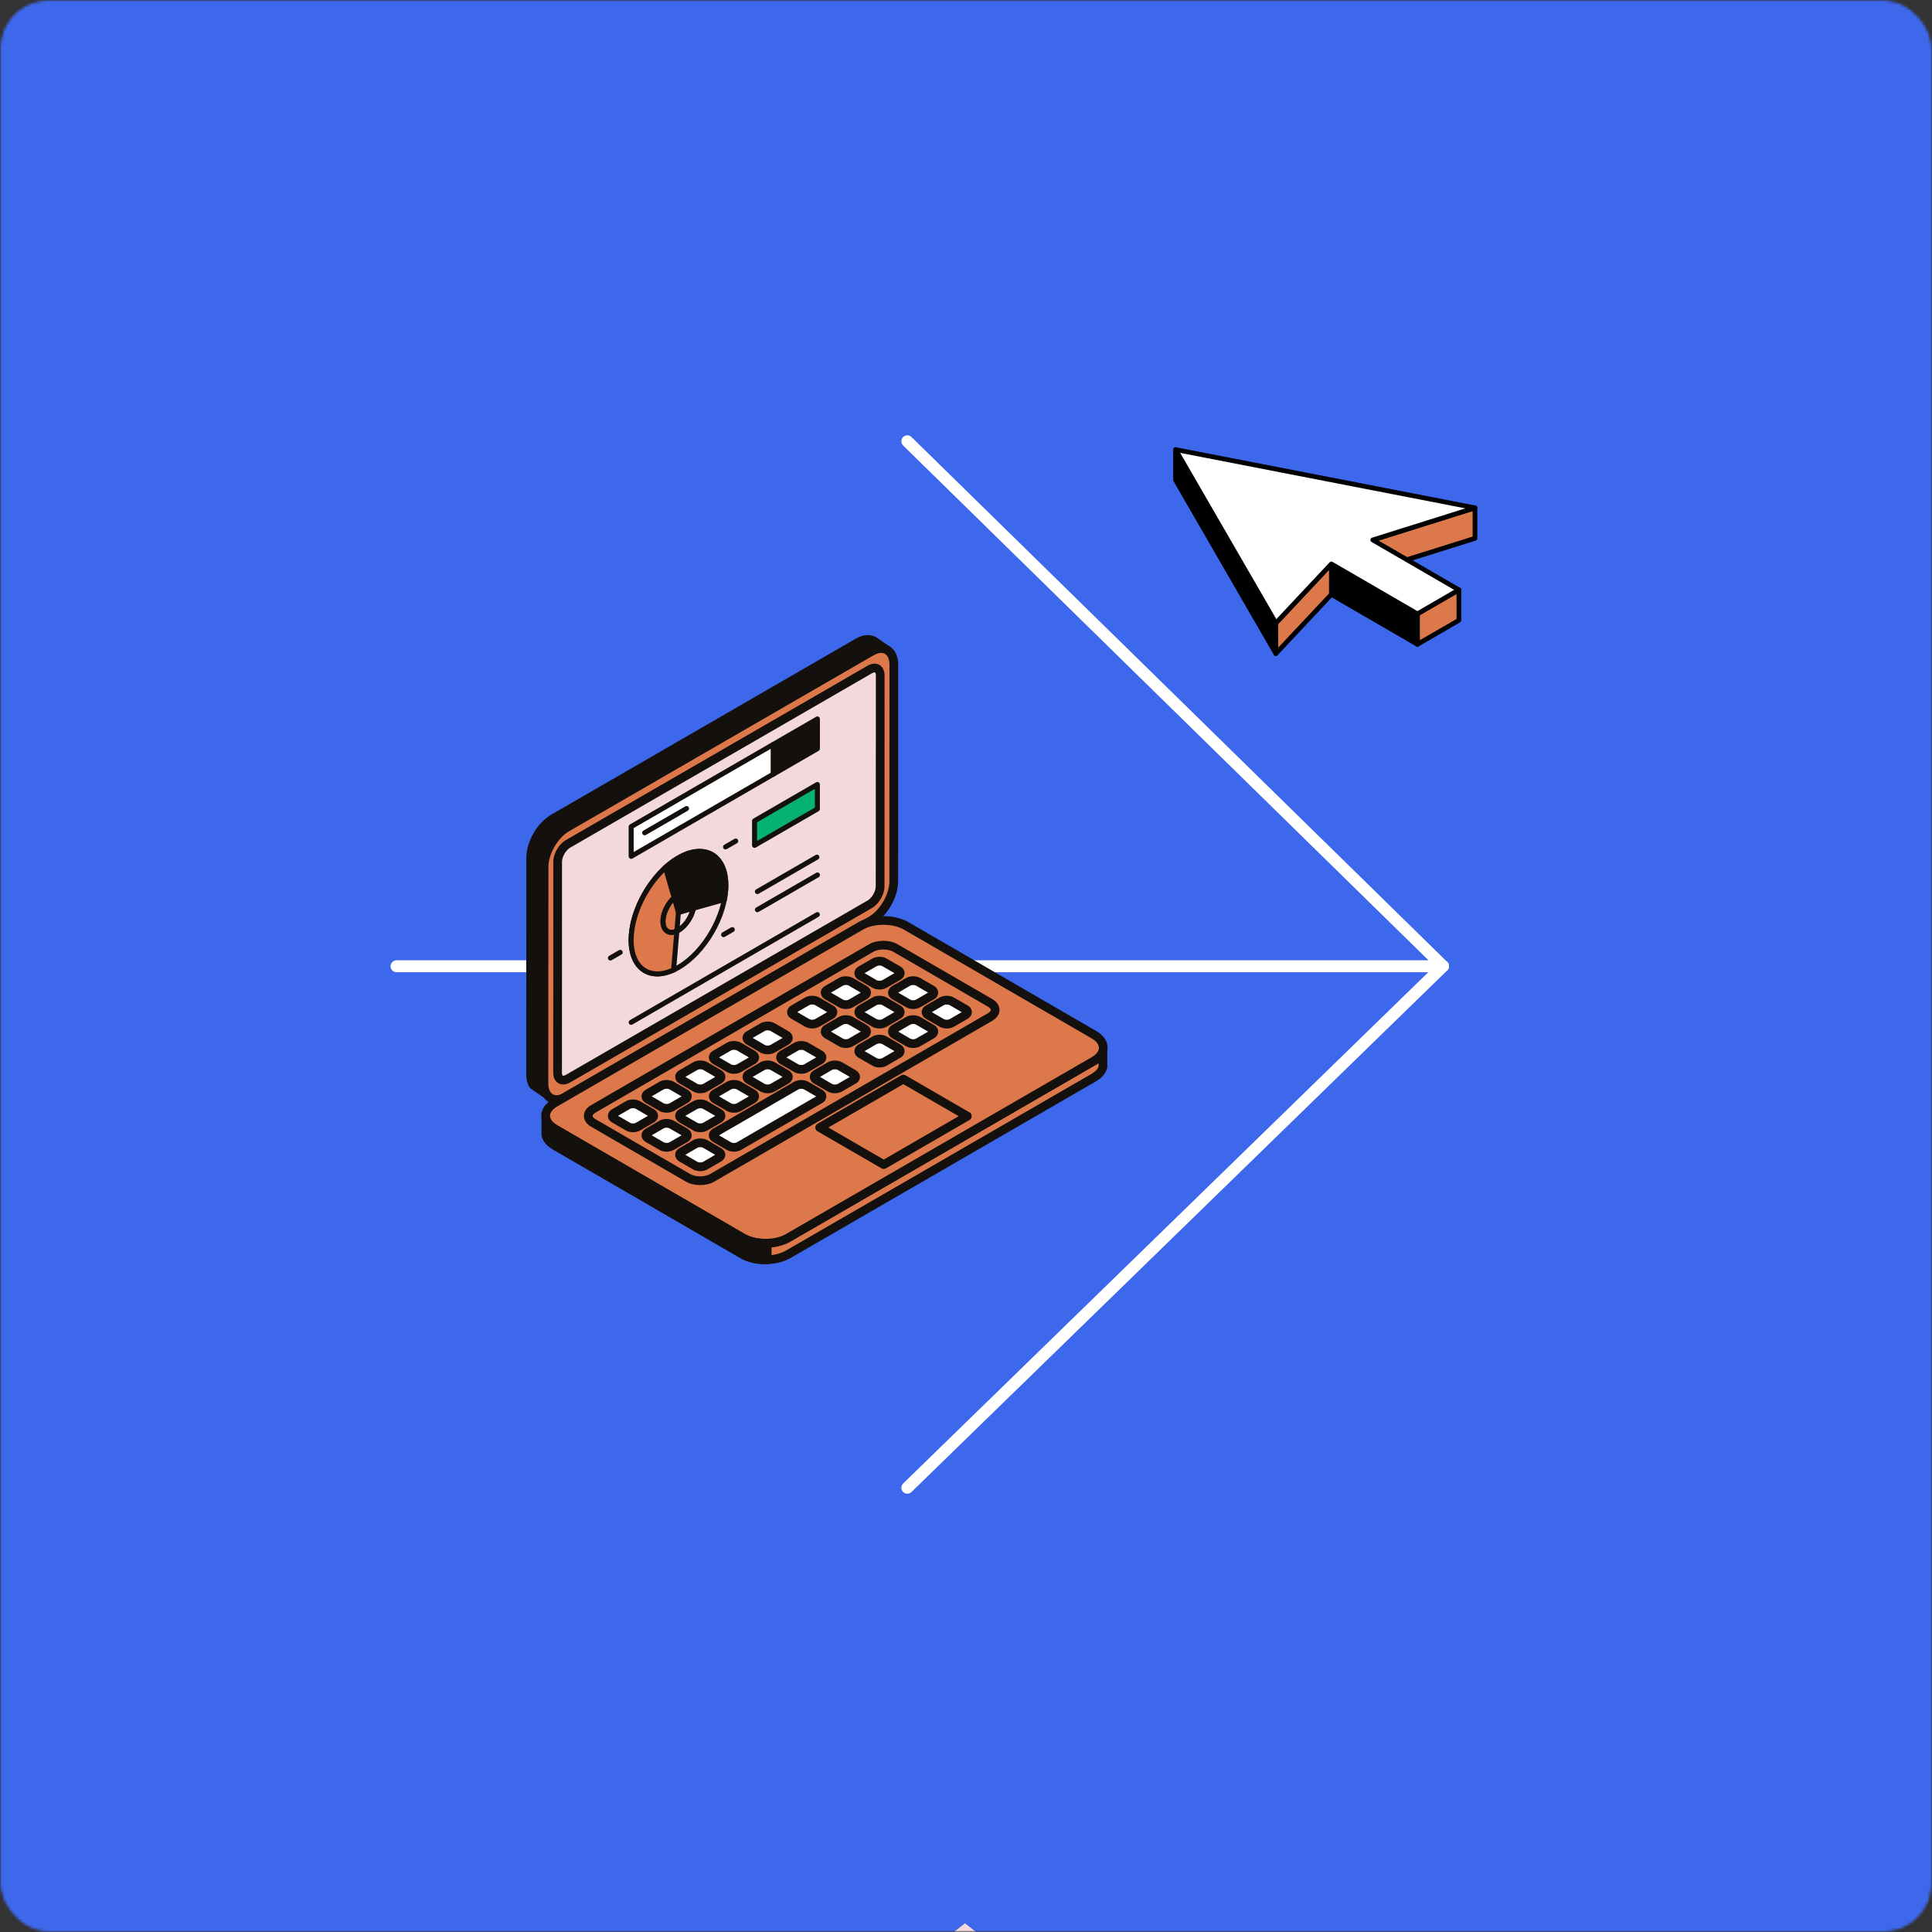 <svg width="648" height="648" viewBox="0 0 648 648" fill="none" xmlns="http://www.w3.org/2000/svg">
<rect x="0" y="0" width="648" height="648" fill="#333333" stroke="none"/>
<mask id="mask0_966_1822" style="mask-type:alpha" maskUnits="userSpaceOnUse" x="0" y="0" width="648" height="648">
<rect width="648" height="648" rx="16" fill="#DD784B"/>
</mask>
<g mask="url(#mask0_966_1822)">
<mask id="mask1_966_1822" style="mask-type:alpha" maskUnits="userSpaceOnUse" x="0" y="0" width="648" height="648">
<rect width="648" height="648" rx="16" fill="#3D68EC"/>
</mask>
<g mask="url(#mask1_966_1822)">
<rect width="648" height="648" fill="#3D68EC"/>
<path d="M482.809 324.085H133" stroke="white" stroke-width="4" stroke-miterlimit="10" stroke-linecap="round"/>
<path d="M483.999 324.063L304.314 148" stroke="white" stroke-width="4" stroke-miterlimit="10" stroke-linecap="round"/>
<path d="M483.999 324.064L304.314 499" stroke="white" stroke-width="4" stroke-miterlimit="10" stroke-linecap="round"/>
<g clip-path="url(#clip0_966_1822)">
<path fill-rule="evenodd" clip-rule="evenodd" d="M494.701 170.328V180.547L460.446 191.323V181.104L494.701 170.328Z" fill="#DD784B"/>
<path fill-rule="evenodd" clip-rule="evenodd" d="M461.223 181.681V190.241L493.923 179.97V171.405L461.223 181.685V181.681ZM460.446 192.112C460.27 192.112 460.12 192.056 459.986 191.957C459.759 191.81 459.651 191.573 459.651 191.327V181.108C459.651 180.759 459.875 180.457 460.21 180.349L494.482 169.577C494.722 169.504 494.971 169.552 495.165 169.69C495.367 169.845 495.5 170.082 495.5 170.327V180.547C495.5 180.896 495.281 181.198 494.941 181.306L460.669 192.077C460.601 192.103 460.515 192.112 460.45 192.112H460.446Z" fill="black"/>
<path fill-rule="evenodd" clip-rule="evenodd" d="M489.302 197.841V208.06L475.415 216.104V205.884L489.302 197.841Z" fill="#DD784B"/>
<path fill-rule="evenodd" clip-rule="evenodd" d="M476.193 206.34V214.737L488.524 207.608V199.211L476.193 206.34ZM475.415 216.897C475.282 216.897 475.149 216.853 475.011 216.789C474.771 216.647 474.616 216.384 474.616 216.103V205.884C474.616 205.599 474.771 205.34 475.011 205.207L488.919 197.155C489.169 197.022 489.456 197.022 489.697 197.155C489.946 197.297 490.101 197.56 490.101 197.84V208.06C490.101 208.349 489.946 208.603 489.697 208.746L475.819 216.789C475.686 216.858 475.553 216.897 475.415 216.897Z" fill="black"/>
<path fill-rule="evenodd" clip-rule="evenodd" d="M475.415 205.884V216.103L446.538 199.358V189.138L475.415 205.884Z" fill="black"/>
<path fill-rule="evenodd" clip-rule="evenodd" d="M447.324 198.909L474.621 214.737V206.34L447.324 190.513V198.909ZM475.415 216.896C475.282 216.896 475.149 216.853 475.012 216.789L446.143 200.047C445.894 199.905 445.761 199.642 445.761 199.362V189.142C445.761 188.862 445.894 188.599 446.143 188.457C446.384 188.315 446.701 188.315 446.942 188.457L475.819 205.207C476.06 205.34 476.193 205.603 476.193 205.883V216.103C476.193 216.384 476.06 216.646 475.819 216.789C475.686 216.858 475.553 216.896 475.415 216.896Z" fill="black"/>
<path fill-rule="evenodd" clip-rule="evenodd" d="M446.538 189.138V199.358L427.936 219.207V208.987L446.538 189.138Z" fill="#DD784B"/>
<path fill-rule="evenodd" clip-rule="evenodd" d="M428.712 209.297V217.22L445.765 199.052V191.134L428.712 209.302V209.297ZM427.935 220C427.819 220 427.733 219.974 427.639 219.94C427.329 219.819 427.132 219.53 427.132 219.207V208.987C427.132 208.784 427.218 208.59 427.351 208.444L445.962 188.603C446.19 188.362 446.516 188.289 446.83 188.409C447.139 188.53 447.32 188.819 447.32 189.142V199.362C447.32 199.573 447.251 199.759 447.118 199.905L428.506 219.746C428.347 219.914 428.124 220 427.931 220H427.935Z" fill="black"/>
<path fill-rule="evenodd" clip-rule="evenodd" d="M427.935 208.987V219.207L394.303 161.009V150.789L427.935 208.987Z" fill="black"/>
<path fill-rule="evenodd" clip-rule="evenodd" d="M395.081 160.802L427.132 216.272V209.198L395.081 153.724V160.797V160.802ZM427.935 220C427.639 220 427.398 219.854 427.239 219.604L393.616 161.405C393.552 161.285 393.5 161.151 393.5 161.009V150.789C393.5 150.435 393.749 150.125 394.084 150.03C394.432 149.931 394.793 150.082 394.969 150.392L428.597 208.591C428.683 208.707 428.713 208.845 428.713 208.987V219.207C428.713 219.565 428.464 219.879 428.129 219.974C428.068 219.987 427.995 220 427.935 220Z" fill="black"/>
<path fill-rule="evenodd" clip-rule="evenodd" d="M394.303 150.789L494.701 170.328L460.424 181.103L489.301 197.841L475.415 205.884L446.538 189.138L427.935 208.987L394.303 150.789Z" fill="white"/>
<path fill-rule="evenodd" clip-rule="evenodd" d="M395.837 151.897L428.086 207.668L445.963 188.599C446.212 188.332 446.607 188.272 446.938 188.453L475.411 204.974L487.717 197.836L460.039 181.78C459.776 181.625 459.622 181.323 459.643 181.013C459.682 180.698 459.884 180.435 460.202 180.34L491.493 170.504L395.837 151.897ZM427.936 209.776H427.863C427.601 209.741 427.373 209.599 427.24 209.388L393.616 151.185C393.462 150.918 393.479 150.586 393.655 150.332C393.835 150.082 394.123 149.957 394.432 150.017L494.856 169.556C495.213 169.625 495.479 169.927 495.5 170.289C495.526 170.642 495.281 170.974 494.942 171.082L462.384 181.319L489.702 197.155C489.951 197.297 490.105 197.56 490.105 197.84C490.105 198.121 489.951 198.384 489.702 198.526L475.824 206.569C475.583 206.711 475.265 206.711 475.02 206.569L446.706 190.134L428.515 209.526C428.357 209.69 428.133 209.776 427.94 209.776H427.936Z" fill="black"/>
</g>
<g clip-path="url(#clip1_966_1822)">
<path fill-rule="evenodd" clip-rule="evenodd" d="M183.371 367.03L178.876 363.971C178.171 362.774 177.996 361.703 177.969 360.322L177.996 287.678C178.108 282.634 181.274 277.137 185.585 274.523L287.735 215.492C289.464 214.543 291.251 213.999 293.088 214.971L297.574 218.03C295.733 217.072 293.932 217.607 292.221 218.556L190.062 277.587C185.751 280.201 182.585 285.748 182.473 290.737L182.45 363.386C182.473 364.767 182.648 365.824 183.371 367.03Z" fill="#14100D"/>
<path fill-rule="evenodd" clip-rule="evenodd" d="M179.994 362.959L181 363.647C181 363.57 181 363.498 180.987 363.422L181.023 290.737C181.13 285.226 184.624 279.179 189.308 276.327L291.485 217.283C291.907 217.045 292.383 216.811 292.9 216.613L292.266 216.19C291.31 215.69 290.156 215.83 288.445 216.775L186.299 275.796C182.437 278.136 179.554 283.161 179.455 287.714L179.419 360.318C179.442 361.339 179.541 362.108 179.99 362.954L179.994 362.959ZM183.371 368.497C183.084 368.497 182.787 368.411 182.54 368.236L178.068 365.177C177.884 365.064 177.731 364.898 177.623 364.713C176.738 363.22 176.541 361.888 176.505 360.358L176.527 287.678C176.653 282.077 180.066 276.17 184.813 273.281L287.003 214.224C288.669 213.315 291.139 212.294 293.775 213.675L298.392 216.824C299.038 217.261 299.222 218.115 298.827 218.79C298.428 219.452 297.588 219.686 296.887 219.321C295.796 218.754 294.615 218.885 292.913 219.834L190.794 278.855C186.937 281.195 184.027 286.207 183.941 290.773L183.901 363.386C183.941 364.529 184.049 365.325 184.624 366.283C184.974 366.868 184.858 367.628 184.364 368.087C184.076 368.362 183.721 368.497 183.371 368.497Z" fill="#14100D"/>
<path fill-rule="evenodd" clip-rule="evenodd" d="M190.062 277.587L292.221 218.556C296.393 216.145 299.797 218.12 299.797 222.934L299.774 295.587C299.774 300.401 296.362 306.326 292.19 308.742L190.026 367.777C185.854 370.188 182.437 368.213 182.45 363.386L182.473 290.737C182.473 285.923 185.89 279.989 190.062 277.587Z" fill="#DD784B"/>
<path fill-rule="evenodd" clip-rule="evenodd" d="M295.585 218.988C294.803 218.988 293.892 219.272 292.949 219.82L190.794 278.855C187.067 280.997 183.941 286.445 183.941 290.737L183.901 363.386C183.901 365.154 184.449 366.481 185.405 367.03C186.348 367.579 187.767 367.395 189.29 366.522L291.449 307.473C295.163 305.332 298.302 299.884 298.302 295.592L298.324 222.938C298.324 221.184 297.781 219.852 296.838 219.303C296.478 219.092 296.056 218.993 295.585 218.993V218.988ZM186.658 370.274C185.675 370.274 184.759 370.04 183.941 369.567C182.037 368.456 180.986 366.256 180.986 363.386L181.022 290.737C181.022 285.433 184.75 278.968 189.33 276.314L291.485 217.283C293.982 215.852 296.393 215.663 298.302 216.757C300.206 217.868 301.256 220.068 301.256 222.934L301.234 295.587C301.221 300.977 297.574 307.307 292.913 310.011L190.758 369.046C189.344 369.869 187.951 370.278 186.658 370.278V370.274Z" fill="#14100D"/>
<path fill-rule="evenodd" clip-rule="evenodd" d="M190.511 283.035L217.419 267.482L291.758 224.526C293.671 223.415 295.225 224.315 295.225 226.542L295.203 297.27C295.203 299.483 293.649 302.187 291.736 303.289L207.849 351.761L190.488 361.802C188.575 362.896 187.021 362.014 187.021 359.787L187.044 289.055C187.044 286.841 188.598 284.142 190.511 283.035Z" fill="#F4D9DC"/>
<path fill-rule="evenodd" clip-rule="evenodd" d="M293.299 225.521C293.124 225.521 292.841 225.593 292.491 225.795L191.239 284.304C189.788 285.154 188.5 287.367 188.5 289.055L188.477 359.787C188.477 360.354 188.621 360.691 188.76 360.772C188.899 360.844 189.268 360.822 189.753 360.534L291.013 302.02C292.455 301.175 293.73 298.957 293.73 297.27L293.771 226.542C293.771 225.979 293.623 225.633 293.483 225.557C293.447 225.534 293.385 225.521 293.295 225.521H293.299ZM188.931 363.737C188.333 363.737 187.786 363.597 187.287 363.309C186.182 362.662 185.554 361.397 185.554 359.791L185.576 289.059C185.576 286.337 187.426 283.138 189.784 281.771L291.04 223.253C292.41 222.466 293.834 222.385 294.938 223.015C296.057 223.663 296.69 224.931 296.69 226.537L296.667 297.265C296.667 299.991 294.817 303.19 292.46 304.553L191.203 363.071C190.444 363.507 189.663 363.732 188.931 363.732V363.737Z" fill="#14100D"/>
<path fill-rule="evenodd" clip-rule="evenodd" d="M369.919 352.336V357.888C369.434 359.553 368.329 360.524 366.888 361.397L264.324 420.738C262.052 421.984 259.802 422.434 257.234 422.529C254.328 422.583 251.67 422.128 249.11 420.725L186.137 384.238C184.695 383.352 183.59 382.38 183.105 380.716V375.169C183.59 376.833 184.695 377.791 186.137 378.678L249.11 415.164C251.67 416.581 254.328 417.022 257.234 416.982C259.802 416.883 262.057 416.424 264.324 415.178L366.888 355.846C368.325 354.959 369.434 354.001 369.919 352.336Z" fill="#DD784B"/>
<path fill-rule="evenodd" clip-rule="evenodd" d="M184.574 380.504C184.893 381.476 185.544 382.16 186.891 382.979L249.847 419.461C251.93 420.608 254.194 421.103 257.22 421.076C259.816 420.963 261.756 420.477 263.615 419.447L366.169 360.138C367.472 359.328 368.132 358.648 368.464 357.663V356.565C368.19 356.754 367.916 356.93 367.642 357.092L265.052 416.451C262.753 417.706 260.368 418.313 257.292 418.453C253.677 418.525 250.956 417.854 248.401 416.451L185.405 379.946C185.131 379.771 184.844 379.595 184.574 379.398V380.509V380.504ZM256.938 424C253.569 424 250.875 423.361 248.405 421.998L185.405 385.494C183.928 384.594 182.365 383.388 181.705 381.125C181.669 380.986 181.655 380.851 181.655 380.716V375.169C181.655 374.435 182.19 373.81 182.913 373.715C183.618 373.639 184.314 374.062 184.511 374.759C184.826 375.839 185.468 376.55 186.896 377.431L249.851 413.9C251.935 415.056 254.198 415.591 257.225 415.515C259.821 415.411 261.761 414.93 263.62 413.9L366.174 354.577C367.566 353.731 368.208 352.998 368.523 351.927C368.72 351.23 369.439 350.793 370.135 350.883C370.853 350.991 371.388 351.603 371.388 352.336V357.888C371.388 358.028 371.365 358.172 371.325 358.298C370.665 360.56 369.097 361.766 367.647 362.653L265.057 421.998C262.757 423.267 260.373 423.874 257.297 424H256.938Z" fill="#14100D"/>
<path fill-rule="evenodd" clip-rule="evenodd" d="M186.137 369.851L288.705 310.528C292.899 308.103 299.747 308.103 303.919 310.528L366.893 347.019C371.078 349.457 371.078 353.412 366.893 355.841L264.329 415.173C260.144 417.584 253.3 417.584 249.115 415.159L186.137 378.678C181.952 376.248 181.952 372.28 186.137 369.855V369.851Z" fill="#DD784B"/>
<path fill-rule="evenodd" clip-rule="evenodd" d="M186.869 371.124C185.342 372.015 184.462 373.162 184.462 374.269C184.462 375.376 185.333 376.523 186.869 377.405L249.847 413.895C253.574 416.059 259.865 416.059 263.606 413.909L366.174 354.573C367.701 353.691 368.581 352.548 368.581 351.437C368.581 350.326 367.696 349.187 366.16 348.292L303.183 311.801C299.469 309.637 293.164 309.637 289.437 311.801L186.869 371.124ZM256.726 418.439C253.704 418.439 250.677 417.765 248.383 416.437L185.405 379.947C182.913 378.493 181.543 376.487 181.543 374.273C181.543 372.06 182.917 370.044 185.405 368.605L287.968 309.268C292.58 306.605 300.053 306.605 304.647 309.268L367.624 345.773C370.121 347.212 371.5 349.228 371.5 351.441C371.5 353.655 370.117 355.661 367.624 357.105L265.061 416.455C262.762 417.769 259.744 418.444 256.726 418.444V418.439Z" fill="#14100D"/>
<path fill-rule="evenodd" clip-rule="evenodd" d="M296.406 390.609L324.455 374.372L302.976 361.928L274.923 378.165L296.406 390.609Z" fill="#DD784B"/>
<path fill-rule="evenodd" clip-rule="evenodd" d="M277.837 378.165L296.406 388.926L321.541 374.372L302.976 363.624L277.842 378.169L277.837 378.165ZM296.406 392.076C296.146 392.076 295.894 392.013 295.67 391.878L274.186 379.434C273.737 379.173 273.454 378.7 273.454 378.165C273.454 377.657 273.737 377.171 274.186 376.91L302.24 360.66C302.698 360.399 303.245 360.399 303.708 360.66L325.192 373.104C325.636 373.365 325.915 373.846 325.915 374.372C325.915 374.899 325.636 375.367 325.192 375.641L297.138 391.878C296.909 392.017 296.649 392.076 296.406 392.076Z" fill="#14100D"/>
<path fill-rule="evenodd" clip-rule="evenodd" d="M198.98 371.92C230.074 353.942 261.136 335.947 292.221 317.96C294.457 316.678 298.104 316.678 300.344 317.973L332.121 336.388C334.344 337.679 334.344 339.793 332.107 341.089C301.036 359.067 269.965 377.058 238.88 395.049C236.644 396.345 232.993 396.345 230.756 395.036L198.976 376.622C196.739 375.33 196.748 373.211 198.976 371.92H198.98Z" fill="#DD784B"/>
<path fill-rule="evenodd" clip-rule="evenodd" d="M199.712 373.189C199.128 373.526 198.765 373.949 198.765 374.269C198.765 374.588 199.124 375.016 199.712 375.367L231.488 393.781C233.253 394.802 236.37 394.802 238.148 393.781L331.389 339.82C331.973 339.483 332.332 339.06 332.332 338.741C332.332 338.421 331.973 337.994 331.389 337.656L299.608 319.229C297.843 318.212 294.727 318.212 292.948 319.229L199.712 373.189ZM234.816 397.474C233.092 397.474 231.367 397.087 230.024 396.305L198.244 377.895C196.717 377.009 195.846 375.695 195.846 374.273C195.846 372.852 196.726 371.551 198.253 370.665L291.48 316.709C294.165 315.153 298.387 315.153 301.054 316.709L332.848 335.119C334.362 336.005 335.246 337.324 335.246 338.745C335.246 340.167 334.362 341.467 332.839 342.367L239.594 396.309C238.269 397.092 236.54 397.479 234.812 397.479L234.816 397.474Z" fill="#14100D"/>
<path fill-rule="evenodd" clip-rule="evenodd" d="M239.909 366.756L244.49 364.101C245.41 363.566 246.924 363.566 247.844 364.101L252.425 366.756C253.345 367.291 253.345 368.159 252.425 368.695L247.831 371.349C246.91 371.88 245.41 371.88 244.49 371.349L239.909 368.695C238.989 368.159 238.989 367.291 239.909 366.756Z" fill="white"/>
<path fill-rule="evenodd" clip-rule="evenodd" d="M241.153 367.723L245.226 370.076C245.697 370.35 246.64 370.35 247.112 370.076L251.176 367.723L247.112 365.375C246.64 365.1 245.697 365.1 245.226 365.375L241.153 367.723ZM246.169 373.212C245.302 373.212 244.444 373.014 243.762 372.613L239.181 369.95C238.279 369.428 237.767 368.618 237.767 367.719C237.767 366.819 238.279 366.004 239.181 365.478L243.775 362.828C245.14 362.032 247.215 362.032 248.585 362.828L253.165 365.478C254.054 366.004 254.58 366.823 254.58 367.719C254.58 368.614 254.054 369.437 253.165 369.964L248.571 372.613C247.884 373.014 247.031 373.212 246.169 373.212Z" fill="#14100D"/>
<path fill-rule="evenodd" clip-rule="evenodd" d="M221.905 377.171L217.334 379.82C216.413 380.356 216.413 381.229 217.32 381.764L221.905 384.414C222.839 384.949 224.339 384.949 225.26 384.414L229.84 381.764C230.774 381.229 230.774 380.36 229.854 379.82L225.273 377.171C224.339 376.635 222.839 376.635 221.91 377.171H221.905Z" fill="white"/>
<path fill-rule="evenodd" clip-rule="evenodd" d="M218.574 380.788L222.638 383.141C223.105 383.411 224.066 383.411 224.524 383.141L228.602 380.788L224.524 378.435C224.066 378.165 223.109 378.165 222.638 378.435L218.574 380.788ZM223.577 386.277C222.723 386.277 221.866 386.079 221.178 385.678L216.584 383.028C215.695 382.493 215.17 381.683 215.17 380.783C215.17 379.884 215.695 379.069 216.598 378.543L221.178 375.893C222.544 375.097 224.623 375.097 225.997 375.893L230.582 378.543C231.471 379.069 231.997 379.888 231.997 380.783C231.997 381.679 231.471 382.502 230.569 383.028L225.988 385.678C225.301 386.079 224.448 386.277 223.577 386.277Z" fill="#14100D"/>
<path fill-rule="evenodd" clip-rule="evenodd" d="M233.191 383.703L228.61 386.353C227.69 386.902 227.69 387.757 228.61 388.297L233.191 390.946C234.111 391.482 235.611 391.482 236.532 390.946L241.113 388.31C242.047 387.775 242.047 386.906 241.126 386.367L236.541 383.708C235.62 383.172 234.12 383.172 233.186 383.708L233.191 383.703Z" fill="white"/>
<path fill-rule="evenodd" clip-rule="evenodd" d="M229.863 387.32L233.927 389.687C234.399 389.966 235.342 389.966 235.813 389.687L239.877 387.334L235.813 384.967C235.355 384.693 234.399 384.693 233.927 384.967L229.863 387.32ZM234.852 392.809C233.999 392.809 233.141 392.611 232.454 392.224L227.874 389.561C226.966 389.039 226.459 388.234 226.459 387.32C226.459 386.407 226.98 385.606 227.874 385.093L232.454 382.43C233.833 381.652 235.898 381.652 237.277 382.43L241.858 385.093C242.747 385.606 243.272 386.425 243.272 387.32C243.272 388.216 242.747 389.039 241.858 389.561L237.264 392.224C236.577 392.611 235.723 392.809 234.852 392.809Z" fill="#14100D"/>
<path fill-rule="evenodd" clip-rule="evenodd" d="M225.269 371.349L229.85 368.686C230.784 368.164 230.784 367.291 229.85 366.76L225.269 364.106C224.349 363.561 222.849 363.561 221.928 364.092L217.343 366.747C216.409 367.278 216.409 368.15 217.343 368.686L221.915 371.349C222.835 371.88 224.349 371.88 225.269 371.349Z" fill="white"/>
<path fill-rule="evenodd" clip-rule="evenodd" d="M218.587 367.714L222.651 370.076C223.122 370.35 224.065 370.35 224.537 370.076L228.601 367.723L224.537 365.361C224.079 365.095 223.122 365.095 222.651 365.361L218.587 367.709V367.714ZM223.594 373.202C222.736 373.202 221.878 373.018 221.196 372.618L216.597 369.954C215.704 369.432 215.183 368.622 215.183 367.723C215.183 366.823 215.704 366.009 216.597 365.482L221.196 362.819C222.561 362.036 224.636 362.036 226.001 362.832L230.586 365.482C231.488 366.009 232.014 366.814 232.014 367.723C232.014 368.631 231.493 369.428 230.586 369.954L226.001 372.618C225.314 373.018 224.46 373.202 223.594 373.202Z" fill="#14100D"/>
<path fill-rule="evenodd" clip-rule="evenodd" d="M236.558 364.816L241.139 362.166C242.073 361.631 242.073 360.758 241.152 360.223L236.567 357.56C235.638 357.038 234.133 357.024 233.213 357.56L228.632 360.223C227.698 360.745 227.698 361.618 228.632 362.148L233.213 364.812C234.12 365.347 235.633 365.347 236.554 364.812L236.558 364.816Z" fill="white"/>
<path fill-rule="evenodd" clip-rule="evenodd" d="M229.877 361.186L233.941 363.548C234.412 363.827 235.355 363.827 235.827 363.548L239.904 361.199L235.84 358.833C235.373 358.572 234.426 358.554 233.945 358.833L229.881 361.186H229.877ZM234.879 366.679C234.026 366.679 233.168 366.481 232.481 366.081L227.901 363.417C226.998 362.895 226.473 362.072 226.473 361.177C226.473 360.282 226.998 359.472 227.901 358.945L232.481 356.295C233.86 355.499 235.926 355.499 237.304 356.295L241.885 358.945C242.774 359.472 243.299 360.291 243.299 361.19C243.299 362.09 242.774 362.891 241.871 363.417L237.291 366.081C236.604 366.481 235.737 366.679 234.879 366.679Z" fill="#14100D"/>
<path fill-rule="evenodd" clip-rule="evenodd" d="M218.56 375.227L213.98 377.881C213.063 378.412 211.559 378.412 210.625 377.881L206.045 375.218C205.128 374.683 205.128 373.814 206.045 373.288L210.638 370.625C211.559 370.089 213.063 370.089 213.98 370.625L218.56 373.288C219.494 373.823 219.494 374.696 218.56 375.232V375.227Z" fill="white"/>
<path fill-rule="evenodd" clip-rule="evenodd" d="M207.297 374.246L211.361 376.608C211.833 376.883 212.776 376.883 213.247 376.608L217.311 374.255L213.247 371.889C212.789 371.619 211.833 371.619 211.374 371.889L207.297 374.242V374.246ZM212.304 379.744C211.446 379.744 210.589 379.532 209.897 379.145L205.312 376.482C204.423 375.96 203.897 375.137 203.897 374.242C203.897 373.346 204.423 372.541 205.33 372.015L209.911 369.365C211.271 368.569 213.346 368.569 214.716 369.365L219.296 372.015C220.199 372.541 220.711 373.36 220.711 374.255C220.711 375.15 220.19 375.96 219.296 376.487L214.716 379.15C214.02 379.537 213.162 379.748 212.309 379.748L212.304 379.744Z" fill="#14100D"/>
<path fill-rule="evenodd" clip-rule="evenodd" d="M228.624 373.288L233.205 370.638C234.125 370.103 235.625 370.103 236.559 370.638L241.14 373.288C242.06 373.824 242.06 374.696 241.14 375.232L236.546 377.886C235.625 378.417 234.125 378.417 233.205 377.886L228.624 375.232C227.703 374.696 227.703 373.828 228.624 373.288Z" fill="white"/>
<path fill-rule="evenodd" clip-rule="evenodd" d="M229.864 374.255L233.928 376.608C234.399 376.882 235.356 376.882 235.814 376.608L239.891 374.255L235.814 371.907C235.356 371.632 234.413 371.632 233.941 371.907L229.864 374.255ZM234.88 379.744C234.013 379.744 233.155 379.546 232.473 379.145L227.892 376.482C226.985 375.96 226.478 375.15 226.478 374.251C226.478 373.351 226.989 372.537 227.892 372.01L232.486 369.36C233.851 368.577 235.917 368.564 237.282 369.36L241.876 372.024C242.77 372.537 243.291 373.355 243.291 374.251C243.291 375.146 242.77 375.969 241.876 376.496L237.282 379.145C236.595 379.546 235.742 379.744 234.88 379.744Z" fill="#14100D"/>
<path fill-rule="evenodd" clip-rule="evenodd" d="M262.488 353.695L267.069 351.041C268.003 350.51 269.503 350.51 270.423 351.041L275.004 353.704C275.925 354.226 275.925 355.099 275.004 355.634L270.423 358.284C269.489 358.819 267.989 358.819 267.069 358.284L262.488 355.634C261.568 355.099 261.568 354.226 262.488 353.691V353.695Z" fill="white"/>
<path fill-rule="evenodd" clip-rule="evenodd" d="M263.741 354.663L267.8 357.011C268.263 357.29 269.22 357.29 269.691 357.011L273.755 354.663L269.691 352.31C269.233 352.04 268.263 352.04 267.8 352.31L263.741 354.663ZM268.744 360.147C267.877 360.147 267.019 359.949 266.336 359.548L261.751 356.885C260.862 356.359 260.337 355.553 260.337 354.658C260.337 353.763 260.862 352.94 261.751 352.413L266.345 349.763C267.711 348.967 269.79 348.967 271.164 349.763L275.731 352.427C276.638 352.948 277.164 353.754 277.15 354.654C277.15 355.558 276.638 356.368 275.722 356.894L271.137 359.544C270.454 359.944 269.601 360.142 268.739 360.142L268.744 360.147Z" fill="#14100D"/>
<path fill-rule="evenodd" clip-rule="evenodd" d="M273.777 360.236L278.358 357.569C279.274 357.038 280.778 357.038 281.713 357.569L286.28 360.236C287.209 360.772 287.209 361.64 286.28 362.175L281.699 364.83C280.778 365.365 279.274 365.365 278.344 364.83L273.764 362.166C272.843 361.645 272.843 360.758 273.777 360.236Z" fill="white"/>
<path fill-rule="evenodd" clip-rule="evenodd" d="M275.021 361.195L279.081 363.561C279.557 363.831 280.5 363.831 280.971 363.561L285.044 361.208L280.985 358.846C280.513 358.572 279.57 358.581 279.081 358.846L275.021 361.199V361.195ZM280.033 366.679C279.166 366.679 278.308 366.49 277.612 366.081L273.041 363.431C272.138 362.905 271.613 362.086 271.626 361.19C271.626 360.291 272.138 359.472 273.041 358.959L277.621 356.296C279 355.513 281.075 355.513 282.44 356.296L287.007 358.959C287.927 359.481 288.439 360.304 288.439 361.199C288.439 362.095 287.914 362.914 287.007 363.426L282.426 366.076C281.735 366.486 280.886 366.675 280.028 366.675L280.033 366.679Z" fill="#14100D"/>
<path fill-rule="evenodd" clip-rule="evenodd" d="M247.848 358.284L252.442 355.621C253.363 355.099 253.363 354.226 252.442 353.695L247.862 351.041C246.941 350.51 245.428 350.51 244.507 351.041L239.913 353.682C238.993 354.217 238.993 355.085 239.913 355.621L244.507 358.284C245.414 358.819 246.928 358.819 247.848 358.284Z" fill="white"/>
<path fill-rule="evenodd" clip-rule="evenodd" d="M241.167 354.653L245.244 357.015C245.702 357.294 246.645 357.294 247.117 357.015H247.13L251.194 354.667L247.13 352.3C246.659 352.039 245.716 352.039 245.244 352.3L241.167 354.653ZM246.169 360.147C245.316 360.147 244.458 359.949 243.771 359.548L239.191 356.885C238.288 356.358 237.763 355.54 237.763 354.644C237.763 353.749 238.288 352.926 239.191 352.413L243.771 349.749C245.15 348.967 247.211 348.967 248.59 349.763L253.17 352.413C254.064 352.939 254.585 353.758 254.585 354.658C254.585 355.558 254.059 356.358 253.157 356.885L248.576 359.548C247.889 359.949 247.036 360.147 246.165 360.147H246.169Z" fill="#14100D"/>
<path fill-rule="evenodd" clip-rule="evenodd" d="M259.147 351.752L263.727 349.102C264.648 348.566 264.648 347.698 263.727 347.158L259.147 344.508C258.226 343.973 256.726 343.973 255.792 344.508L251.207 347.158C250.286 347.685 250.286 348.553 251.207 349.088L255.792 351.747C256.708 352.283 258.213 352.283 259.147 351.747V351.752Z" fill="white"/>
<path fill-rule="evenodd" clip-rule="evenodd" d="M252.465 348.121L256.529 350.487C256.987 350.762 257.943 350.762 258.415 350.487L262.479 348.134L258.415 345.768C257.943 345.493 257 345.493 256.529 345.768L252.465 348.121ZM257.467 353.614C256.601 353.614 255.747 353.416 255.06 353.02L250.48 350.357C249.577 349.835 249.052 349.012 249.052 348.116C249.052 347.221 249.573 346.411 250.48 345.889L255.06 343.235C256.439 342.439 258.505 342.439 259.883 343.235L264.464 345.889C265.358 346.411 265.878 347.23 265.878 348.13C265.878 349.03 265.358 349.835 264.464 350.357L259.865 353.02C259.183 353.416 258.33 353.614 257.467 353.614Z" fill="#14100D"/>
<path fill-rule="evenodd" clip-rule="evenodd" d="M251.198 360.223L255.779 357.569C256.708 357.038 258.213 357.038 259.133 357.569L263.714 360.223C264.634 360.754 264.634 361.627 263.714 362.166L259.133 364.816C258.199 365.352 256.699 365.352 255.779 364.816L251.198 362.166C250.278 361.631 250.278 360.758 251.198 360.223Z" fill="white"/>
<path fill-rule="evenodd" clip-rule="evenodd" d="M252.443 361.195L256.52 363.561C256.978 363.822 257.935 363.822 258.406 363.543L262.484 361.195L258.406 358.842C257.948 358.567 256.992 358.567 256.52 358.842L252.443 361.195ZM257.459 366.679C256.592 366.679 255.734 366.481 255.052 366.081L250.471 363.417C249.564 362.895 249.057 362.086 249.057 361.19C249.057 360.295 249.564 359.472 250.471 358.945L255.052 356.295C256.43 355.499 258.496 355.499 259.87 356.295L264.455 358.959C265.344 359.472 265.87 360.291 265.87 361.19C265.87 362.09 265.344 362.891 264.442 363.431L259.861 366.081C259.174 366.481 258.321 366.679 257.459 366.679Z" fill="#14100D"/>
<path fill-rule="evenodd" clip-rule="evenodd" d="M239.9 379.834L267.06 364.106C267.994 363.57 269.494 363.57 270.414 364.106L274.999 366.769C275.915 367.3 275.915 368.173 274.999 368.708L247.839 384.423C246.905 384.945 245.405 384.945 244.485 384.423L239.904 381.759C238.984 381.224 238.984 380.356 239.904 379.834H239.9Z" fill="white"/>
<path fill-rule="evenodd" clip-rule="evenodd" d="M241.153 380.788L245.217 383.154C245.689 383.433 246.632 383.433 247.103 383.154L273.742 367.741L269.682 365.379C269.224 365.105 268.268 365.105 267.805 365.379L241.157 380.792L241.153 380.788ZM246.142 386.277C245.284 386.277 244.431 386.079 243.744 385.692L239.164 383.028C238.261 382.502 237.749 381.697 237.749 380.783C237.749 379.87 238.274 379.083 239.164 378.556H239.177L266.337 362.833C267.716 362.036 269.79 362.05 271.142 362.846L275.727 365.496C276.63 366.018 277.155 366.841 277.155 367.723C277.155 368.605 276.634 369.455 275.727 369.968L248.549 385.692C247.867 386.079 247.013 386.277 246.142 386.277Z" fill="#14100D"/>
<path fill-rule="evenodd" clip-rule="evenodd" d="M300.017 331.956L304.597 329.306C305.518 328.78 307.031 328.78 307.952 329.306L312.532 331.97C313.453 332.505 313.453 333.378 312.519 333.909L307.952 336.563C307.018 337.094 305.518 337.094 304.597 336.563L300.017 333.909C299.096 333.378 299.096 332.505 300.017 331.956Z" fill="white"/>
<path fill-rule="evenodd" clip-rule="evenodd" d="M301.261 332.937L305.334 335.29C305.805 335.564 306.748 335.564 307.22 335.29L311.284 332.937L307.22 330.571C306.748 330.31 305.805 330.31 305.334 330.571L301.261 332.937ZM306.263 338.426C305.406 338.426 304.552 338.228 303.865 337.814L299.285 335.16C298.382 334.642 297.87 333.832 297.87 332.933C297.87 332.033 298.391 331.218 299.285 330.692L303.883 328.042C305.244 327.232 307.31 327.246 308.688 328.042L313.269 330.692C314.158 331.218 314.683 332.037 314.683 332.933C314.683 333.828 314.158 334.638 313.255 335.178L308.688 337.814C307.992 338.223 307.134 338.426 306.263 338.426Z" fill="#14100D"/>
<path fill-rule="evenodd" clip-rule="evenodd" d="M311.307 338.502L315.887 335.852C316.808 335.317 318.308 335.317 319.228 335.852L323.809 338.516C324.743 339.051 324.743 339.915 323.809 340.446L319.215 343.109C318.308 343.631 316.808 343.631 315.874 343.091L311.293 340.441C310.373 339.906 310.373 339.037 311.307 338.498V338.502Z" fill="white"/>
<path fill-rule="evenodd" clip-rule="evenodd" d="M312.546 339.47L316.61 341.836C317.068 342.097 318.025 342.111 318.496 341.836L322.56 339.483L318.496 337.108C318.025 336.847 317.082 336.847 316.61 337.108L312.546 339.474V339.47ZM317.553 344.958C316.695 344.958 315.824 344.76 315.142 344.36L310.561 341.71C309.672 341.184 309.146 340.365 309.146 339.465C309.146 338.565 309.672 337.751 310.575 337.225L315.142 334.575C316.534 333.779 318.599 333.792 319.96 334.588L324.545 337.238C325.448 337.76 325.96 338.57 325.96 339.465C325.96 340.361 325.448 341.184 324.545 341.71L319.951 344.36C319.264 344.76 318.411 344.958 317.553 344.958Z" fill="#14100D"/>
<path fill-rule="evenodd" clip-rule="evenodd" d="M296.662 330.031L301.256 327.368C302.177 326.846 302.177 325.964 301.256 325.428L296.662 322.774C295.746 322.239 294.242 322.239 293.321 322.774L288.741 325.428C287.811 325.959 287.811 326.832 288.727 327.368L293.308 330.031C294.229 330.553 295.742 330.553 296.662 330.031Z" fill="white"/>
<path fill-rule="evenodd" clip-rule="evenodd" d="M289.98 326.4L294.044 328.762C294.516 329.041 295.472 329.027 295.93 328.762L299.994 326.409L295.93 324.047C295.472 323.768 294.516 323.768 294.058 324.047L289.98 326.4ZM294.987 331.884C294.13 331.884 293.272 331.686 292.589 331.286L287.991 328.636C287.102 328.11 286.576 327.291 286.576 326.405C286.576 325.518 287.102 324.69 287.991 324.155L292.589 321.505C293.968 320.709 296.038 320.709 297.394 321.519L301.988 324.169C302.877 324.695 303.403 325.5 303.403 326.409C303.403 327.318 302.877 328.114 301.988 328.641L297.394 331.29C296.707 331.691 295.841 331.889 294.987 331.889V331.884Z" fill="#14100D"/>
<path fill-rule="evenodd" clip-rule="evenodd" d="M288.727 338.502L293.308 335.852C294.242 335.317 295.742 335.317 296.662 335.852L301.243 338.502C302.163 339.037 302.163 339.91 301.243 340.446L296.662 343.095C295.728 343.631 294.228 343.631 293.308 343.095L288.727 340.446C287.811 339.91 287.811 339.028 288.727 338.502Z" fill="white"/>
<path fill-rule="evenodd" clip-rule="evenodd" d="M289.981 339.469L294.045 341.822C294.516 342.092 295.459 342.11 295.931 341.822L299.995 339.469L295.931 337.103C295.473 336.842 294.516 336.842 294.045 337.103L289.981 339.469ZM294.988 344.958C294.13 344.958 293.272 344.76 292.581 344.36L287.996 341.71C287.106 341.175 286.581 340.365 286.581 339.465C286.581 338.565 287.106 337.751 287.996 337.224L292.594 334.575C293.955 333.792 296.034 333.778 297.399 334.575L301.98 337.238C302.882 337.76 303.408 338.57 303.394 339.465C303.394 340.374 302.873 341.184 301.966 341.71L297.395 344.36C296.708 344.76 295.841 344.958 294.988 344.958Z" fill="#14100D"/>
<path fill-rule="evenodd" clip-rule="evenodd" d="M300.017 345.035L304.597 342.385C305.518 341.85 307.018 341.85 307.952 342.385L312.519 345.044C313.453 345.579 313.453 346.447 312.519 346.974L307.938 349.633C307.018 350.168 305.518 350.168 304.584 349.633L300.003 346.974C299.082 346.438 299.096 345.57 300.017 345.03V345.035Z" fill="white"/>
<path fill-rule="evenodd" clip-rule="evenodd" d="M301.261 346.002L305.325 348.368C305.783 348.629 306.753 348.643 307.224 348.368L311.288 346.015L307.224 343.649C306.753 343.375 305.796 343.375 305.338 343.649L301.265 346.002H301.261ZM306.263 351.491C305.406 351.491 304.552 351.293 303.865 350.906L299.285 348.242C298.382 347.721 297.87 346.915 297.87 346.002C297.87 345.089 298.382 344.288 299.285 343.761L303.865 341.107C305.244 340.315 307.31 340.324 308.688 341.107L313.255 343.775C314.158 344.301 314.683 345.107 314.67 346.015C314.67 346.911 314.158 347.734 313.255 348.242L308.675 350.897C307.988 351.297 307.134 351.495 306.263 351.495V351.491Z" fill="#14100D"/>
<path fill-rule="evenodd" clip-rule="evenodd" d="M274.087 343.091L278.686 340.442C279.602 339.906 279.602 339.024 278.686 338.498L274.087 335.835C273.185 335.299 271.68 335.299 270.746 335.835L266.166 338.485C265.25 339.02 265.236 339.888 266.166 340.428L270.746 343.091C271.667 343.627 273.171 343.627 274.087 343.091Z" fill="white"/>
<path fill-rule="evenodd" clip-rule="evenodd" d="M267.409 339.461L271.482 341.823C271.954 342.093 272.884 342.093 273.369 341.823L277.433 339.47L273.369 337.103C272.897 336.829 271.954 336.829 271.482 337.103L267.409 339.456V339.461ZM272.412 344.945C271.554 344.945 270.697 344.747 270.014 344.351L265.42 341.697C264.526 341.175 264.001 340.37 264.001 339.47C264.001 338.57 264.526 337.756 265.429 337.22L270.014 334.57C271.379 333.783 273.449 333.77 274.819 334.584L279.413 337.234C280.311 337.76 280.828 338.579 280.828 339.474C280.828 340.37 280.307 341.179 279.413 341.701L274.819 344.356C274.137 344.752 273.265 344.949 272.412 344.949V344.945Z" fill="#14100D"/>
<path fill-rule="evenodd" clip-rule="evenodd" d="M285.373 336.563L289.967 333.909C290.888 333.378 290.888 332.505 289.967 331.956L285.386 329.306C284.47 328.78 282.966 328.771 282.032 329.306L277.447 331.956C276.531 332.492 276.531 333.36 277.447 333.9L282.032 336.563C282.952 337.081 284.452 337.081 285.373 336.563Z" fill="white"/>
<path fill-rule="evenodd" clip-rule="evenodd" d="M278.708 332.928L282.768 335.29C283.226 335.565 284.183 335.565 284.645 335.29H284.659L288.718 332.937L284.659 330.571C284.183 330.296 283.24 330.296 282.768 330.571L278.708 332.924V332.928ZM283.711 338.426C282.84 338.426 281.982 338.228 281.304 337.814L276.724 335.16C275.816 334.642 275.291 333.819 275.291 332.924C275.291 332.028 275.812 331.223 276.724 330.697L281.304 328.047C282.669 327.251 284.744 327.251 286.109 328.047L290.703 330.697C291.597 331.223 292.118 332.042 292.118 332.937C292.118 333.833 291.597 334.642 290.703 335.164L286.109 337.819C285.422 338.228 284.569 338.43 283.711 338.43V338.426Z" fill="#14100D"/>
<path fill-rule="evenodd" clip-rule="evenodd" d="M277.451 345.035L282.036 342.385C282.956 341.85 284.456 341.85 285.377 342.385L289.971 345.035C290.891 345.57 290.891 346.438 289.957 346.978L285.377 349.628C284.447 350.164 282.943 350.164 282.022 349.628L277.442 346.978C276.521 346.443 276.521 345.575 277.455 345.035H277.451Z" fill="white"/>
<path fill-rule="evenodd" clip-rule="evenodd" d="M278.695 346.002L282.759 348.368C283.231 348.643 284.188 348.643 284.65 348.368L288.71 346.002L284.65 343.649C284.188 343.375 283.231 343.375 282.773 343.636L278.695 346.002ZM283.703 351.491C282.831 351.491 281.974 351.293 281.295 350.892L276.71 348.238C275.817 347.707 275.296 346.897 275.296 345.997C275.296 345.098 275.817 344.283 276.71 343.757H276.724L281.304 341.103C282.67 340.311 284.731 340.311 286.11 341.103L290.704 343.771C291.597 344.297 292.118 345.102 292.105 345.997C292.105 346.906 291.579 347.716 290.69 348.238L286.105 350.892C285.418 351.293 284.551 351.491 283.698 351.491H283.703Z" fill="#14100D"/>
<path fill-rule="evenodd" clip-rule="evenodd" d="M288.728 351.563L293.308 348.913C294.229 348.377 295.729 348.377 296.663 348.913L301.243 351.572C302.164 352.107 302.164 352.975 301.23 353.502L296.658 356.165C295.724 356.7 294.224 356.7 293.29 356.165L288.723 353.502C287.807 352.966 287.807 352.107 288.723 351.558L288.728 351.563Z" fill="white"/>
<path fill-rule="evenodd" clip-rule="evenodd" d="M289.972 352.535L294.049 354.901C294.507 355.175 295.464 355.175 295.935 354.901L299.999 352.548L295.935 350.182C295.464 349.907 294.521 349.907 294.049 350.182L289.972 352.535ZM294.979 358.037C294.121 358.037 293.263 357.839 292.581 357.429L287.996 354.775C287.093 354.253 286.581 353.443 286.581 352.548C286.581 351.653 287.106 350.829 287.996 350.308L292.594 347.658C293.955 346.857 296.021 346.857 297.399 347.658L301.98 350.308C302.873 350.829 303.394 351.653 303.394 352.548C303.394 353.443 302.873 354.267 301.966 354.775L297.395 357.429C296.699 357.839 295.841 358.037 294.974 358.037H294.979Z" fill="#14100D"/>
<path fill-rule="evenodd" clip-rule="evenodd" d="M257.323 422.529V416.982H257.234C254.355 417.022 251.656 416.581 249.11 415.164L186.137 378.678C184.682 377.791 183.604 376.833 183.105 375.168V380.716C183.604 382.394 184.682 383.339 186.137 384.238L249.11 420.725C251.656 422.128 254.351 422.583 257.234 422.529H257.323Z" fill="#14100D"/>
<path fill-rule="evenodd" clip-rule="evenodd" d="M184.574 380.491C184.911 381.476 185.558 382.169 186.891 382.979L249.847 419.46C251.576 420.419 253.507 420.941 255.855 421.053V418.417C252.95 418.291 250.579 417.643 248.405 416.451L185.405 379.946C185.131 379.771 184.844 379.595 184.574 379.397V380.495V380.491ZM256.937 424C253.56 424 250.853 423.361 248.405 421.998L185.405 385.493C183.941 384.594 182.374 383.388 181.714 381.125C181.664 380.986 181.655 380.851 181.655 380.716V375.168C181.655 374.435 182.19 373.823 182.913 373.729C183.631 373.616 184.314 374.062 184.511 374.759C184.826 375.839 185.481 376.563 186.896 377.422L249.851 413.904C251.899 415.051 254.212 415.582 257.225 415.519C257.575 415.542 258.02 415.668 258.307 415.942C258.59 416.217 258.779 416.586 258.779 416.986V422.533C258.779 423.316 258.172 423.968 257.4 424.004H256.942L256.937 424Z" fill="#14100D"/>
<path fill-rule="evenodd" clip-rule="evenodd" d="M211.698 287.228L259.394 259.636V249.666L211.698 277.258V287.228Z" fill="white"/>
<path fill-rule="evenodd" clip-rule="evenodd" d="M212.538 285.766L258.549 259.155V251.133L212.538 277.744V285.766ZM259.811 260.369L212.187 287.916C212.048 288.015 211.877 288.074 211.698 288.074C211.231 288.074 210.854 287.696 210.854 287.228V277.254C210.854 276.961 211.002 276.682 211.276 276.52L258.927 248.96C259.061 248.866 259.223 248.812 259.398 248.812C259.865 248.812 260.242 249.194 260.242 249.662V259.631C260.242 259.924 260.09 260.207 259.816 260.36L259.811 260.369Z" fill="#14100D"/>
<path fill-rule="evenodd" clip-rule="evenodd" d="M259.394 259.636L274.155 251.102V241.127L259.394 249.666V259.636Z" fill="#14100D"/>
<path fill-rule="evenodd" clip-rule="evenodd" d="M260.239 258.174L273.311 250.616V242.59L260.239 250.152V258.174ZM274.578 251.83L259.87 260.342C259.731 260.432 259.57 260.486 259.399 260.486C258.932 260.486 258.555 260.104 258.555 259.636V249.666C258.555 249.374 258.703 249.091 258.977 248.938L273.666 240.444C273.805 240.34 273.971 240.286 274.151 240.286C274.618 240.286 275 240.664 275 241.132V251.106C275 251.394 274.851 251.677 274.578 251.83Z" fill="#14100D"/>
<path fill-rule="evenodd" clip-rule="evenodd" d="M216.629 280.048C216.225 280.282 215.709 280.147 215.48 279.737C215.242 279.337 215.381 278.819 215.785 278.585L229.859 270.451C230.259 270.213 230.775 270.352 231.009 270.757C231.242 271.162 231.103 271.68 230.699 271.909L216.629 280.052V280.048Z" fill="#14100D"/>
<path fill-rule="evenodd" clip-rule="evenodd" d="M254.45 305.854C254.045 306.092 253.529 305.953 253.3 305.548C253.066 305.143 253.201 304.63 253.605 304.396L273.764 292.739C274.164 292.505 274.68 292.645 274.914 293.045C275.143 293.45 275.013 293.963 274.604 294.197L254.45 305.854Z" fill="#14100D"/>
<path fill-rule="evenodd" clip-rule="evenodd" d="M254.449 299.766C254.05 300 253.529 299.861 253.3 299.461C253.066 299.056 253.201 298.538 253.61 298.309L273.575 286.756C273.98 286.526 274.496 286.661 274.729 287.066C274.963 287.466 274.828 287.988 274.42 288.218L254.454 299.771L254.449 299.766Z" fill="#14100D"/>
<path fill-rule="evenodd" clip-rule="evenodd" d="M212.12 343.627C211.716 343.861 211.204 343.726 210.971 343.316C210.737 342.911 210.877 342.398 211.276 342.16L273.733 306.034C274.137 305.8 274.654 305.939 274.883 306.34C275.116 306.744 274.981 307.257 274.577 307.491L212.116 343.618L212.12 343.627Z" fill="#14100D"/>
<path fill-rule="evenodd" clip-rule="evenodd" d="M227.146 286.994C229.818 285.446 232.364 284.718 234.641 284.718C236.334 284.718 237.879 285.118 239.212 285.892C240.542 286.666 241.66 287.799 242.509 289.27C243.649 291.245 244.291 293.819 244.287 296.914C244.287 302.137 242.464 307.91 239.518 313.016C236.572 318.127 232.49 322.594 227.977 325.203C225.287 326.76 222.731 327.493 220.45 327.493C218.766 327.493 217.23 327.088 215.897 326.319C214.572 325.554 213.458 324.421 212.614 322.949C211.473 320.965 210.831 318.383 210.831 315.279C210.831 310.056 212.654 304.279 215.605 299.168C218.546 294.066 222.624 289.603 227.146 286.989V286.994ZM234.641 286.405C232.656 286.405 230.393 287.061 227.986 288.452C223.728 290.913 219.866 295.155 217.06 300.018C214.253 304.891 212.515 310.366 212.515 315.283C212.515 318.086 213.076 320.39 214.069 322.113C214.76 323.314 215.663 324.236 216.741 324.862C217.81 325.478 219.058 325.802 220.446 325.802C222.444 325.802 224.712 325.14 227.132 323.741C231.376 321.289 235.247 317.042 238.058 312.17C240.856 307.307 242.594 301.845 242.594 296.914C242.594 294.129 242.037 291.83 241.04 290.112C240.344 288.906 239.437 287.979 238.355 287.354C237.277 286.729 236.019 286.405 234.632 286.405H234.641Z" fill="#14100D"/>
<path fill-rule="evenodd" clip-rule="evenodd" d="M227.564 287.723C236.32 282.666 243.447 286.787 243.443 296.919C243.443 298.124 243.339 299.366 243.146 300.621L242.935 301.706L227.528 306.047L223.203 290.989L223.221 290.931C224.6 289.68 226.059 288.596 227.564 287.723Z" fill="#14100D"/>
<path fill-rule="evenodd" clip-rule="evenodd" d="M227.147 286.994C229.819 285.446 232.365 284.718 234.642 284.718C236.335 284.718 237.879 285.118 239.213 285.892C240.542 286.666 241.661 287.799 242.509 289.27C243.65 291.245 244.292 293.819 244.288 296.914C244.288 297.526 244.265 298.156 244.211 298.795C244.162 299.438 244.086 300.09 243.982 300.738C243.884 301.283 243.771 301.827 243.663 302.371L226.949 307.077C225.409 301.71 223.868 296.347 222.328 290.985L222.472 290.463L222.66 290.292C223.383 289.635 224.124 289.023 224.87 288.474C225.602 287.93 226.365 287.43 227.147 286.98V286.994ZM234.642 286.405C232.657 286.405 230.393 287.061 227.986 288.452C227.277 288.861 226.567 289.329 225.867 289.851C225.279 290.287 224.708 290.746 224.156 291.227L228.108 305.003L242.208 301.035L242.316 300.486C242.411 299.874 242.478 299.263 242.527 298.664C242.577 298.084 242.599 297.499 242.599 296.919C242.599 294.134 242.042 291.835 241.045 290.112C240.349 288.911 239.442 287.984 238.36 287.358C237.282 286.733 236.025 286.409 234.637 286.409L234.642 286.405Z" fill="#14100D"/>
<path fill-rule="evenodd" clip-rule="evenodd" d="M223.204 290.989C216.881 296.712 212.318 305.723 211.739 313.682C210.998 324.119 217.316 329.261 225.929 325.338C226.41 318.999 227.079 312.399 227.524 306.051C226.172 300.968 224.587 296.095 223.199 290.994L223.204 290.989Z" fill="#DD784B"/>
<path fill-rule="evenodd" clip-rule="evenodd" d="M222.768 292.564C220.109 295.205 217.814 298.435 216.072 301.886C214.119 305.75 212.866 309.876 212.587 313.74C212.372 316.773 212.767 319.319 213.661 321.285C214.28 322.653 215.138 323.732 216.184 324.488C217.222 325.24 218.461 325.68 219.862 325.784C221.438 325.896 223.217 325.572 225.134 324.763C225.345 322 225.583 319.274 225.826 316.543C226.136 313.016 226.446 309.484 226.684 306.124C225.988 303.51 225.229 300.945 224.465 298.376C223.89 296.428 223.311 294.485 222.772 292.564H222.768ZM214.563 301.125C216.611 297.072 219.395 293.297 222.637 290.359L223.657 289.437L224.016 290.76C224.694 293.248 225.386 295.574 226.073 297.895C226.85 300.518 227.627 303.141 228.341 305.822L228.372 305.957L228.363 306.092C228.116 309.646 227.806 313.169 227.501 316.683C227.245 319.638 226.984 322.59 226.773 325.388L226.737 325.887L226.279 326.094C223.922 327.17 221.708 327.601 219.741 327.462C218.025 327.341 216.494 326.787 215.201 325.847C213.912 324.911 212.866 323.606 212.12 321.969C211.119 319.76 210.661 316.934 210.899 313.614C211.195 309.525 212.511 305.179 214.559 301.121L214.563 301.125Z" fill="#14100D"/>
<path fill-rule="evenodd" clip-rule="evenodd" d="M243.111 314.217C242.711 314.451 242.195 314.311 241.966 313.906C241.732 313.502 241.872 312.989 242.271 312.755L245.199 311.063C245.599 310.834 246.115 310.969 246.344 311.374C246.573 311.778 246.439 312.291 246.035 312.521L243.107 314.217H243.111Z" fill="#14100D"/>
<path fill-rule="evenodd" clip-rule="evenodd" d="M243.757 284.798C243.353 285.032 242.841 284.893 242.612 284.488C242.383 284.088 242.518 283.57 242.922 283.341L246.358 281.352C246.762 281.118 247.274 281.258 247.507 281.663C247.736 282.068 247.601 282.58 247.193 282.81L243.757 284.798Z" fill="#14100D"/>
<path fill-rule="evenodd" clip-rule="evenodd" d="M205.137 322.054C204.733 322.288 204.221 322.148 203.992 321.748C203.759 321.343 203.898 320.826 204.302 320.596L207.607 318.684C208.007 318.455 208.523 318.59 208.752 318.995C208.986 319.4 208.847 319.917 208.442 320.146L205.137 322.054Z" fill="#14100D"/>
<path fill-rule="evenodd" clip-rule="evenodd" d="M230.757 300.441C230.429 300.252 230.025 300.171 229.576 300.212C229.091 300.261 228.543 300.45 227.95 300.788C227.326 301.148 226.715 301.652 226.154 302.25C225.57 302.862 225.049 303.577 224.618 304.342L224.609 304.36C224.169 305.111 223.81 305.921 223.567 306.735C223.334 307.514 223.208 308.301 223.208 309.03C223.208 309.723 223.32 310.308 223.522 310.757C223.706 311.162 223.962 311.459 224.277 311.626L224.326 311.653C224.627 311.842 225.018 311.914 225.458 311.873C225.956 311.824 226.517 311.635 227.11 311.288C227.734 310.928 228.336 310.434 228.889 309.849C229.477 309.228 230.007 308.503 230.456 307.734V307.725C230.9 306.974 231.26 306.16 231.498 305.35C231.731 304.562 231.861 303.78 231.861 303.055C231.861 302.331 231.749 301.782 231.543 301.328C231.358 300.923 231.103 300.621 230.788 300.455L230.766 300.441H230.757ZM229.418 298.534C230.231 298.457 230.968 298.61 231.601 298.975C232.234 299.326 232.733 299.884 233.069 300.621C233.375 301.296 233.541 302.12 233.541 303.051C233.541 303.982 233.393 304.895 233.11 305.827C232.831 306.771 232.418 307.707 231.906 308.575C231.39 309.466 230.788 310.29 230.119 311C229.459 311.702 228.727 312.301 227.959 312.746C227.151 313.214 226.36 313.475 225.624 313.547C224.82 313.623 224.084 313.47 223.473 313.097C222.84 312.75 222.337 312.188 222.004 311.45C221.699 310.775 221.528 309.957 221.528 309.025C221.528 308.094 221.681 307.185 221.964 306.245C222.242 305.305 222.655 304.373 223.158 303.51C223.652 302.632 224.263 301.805 224.941 301.089C225.61 300.378 226.351 299.776 227.124 299.326C227.928 298.858 228.709 298.597 229.436 298.529L229.418 298.534Z" fill="#14100D"/>
<path fill-rule="evenodd" clip-rule="evenodd" d="M230.757 300.441C230.429 300.252 230.025 300.171 229.576 300.212C229.091 300.261 228.543 300.45 227.95 300.788C227.326 301.148 226.715 301.652 226.154 302.25C225.57 302.862 225.049 303.577 224.618 304.342L224.609 304.36C224.169 305.111 223.81 305.921 223.567 306.735C223.334 307.514 223.208 308.301 223.208 309.03C223.208 309.723 223.32 310.308 223.522 310.757C223.706 311.162 223.962 311.459 224.277 311.626L224.326 311.653C224.627 311.842 225.018 311.914 225.458 311.873C225.956 311.824 226.517 311.635 227.11 311.288C227.734 310.928 228.336 310.434 228.889 309.849C229.477 309.228 230.007 308.503 230.456 307.734V307.725C230.9 306.974 231.26 306.16 231.498 305.35C231.731 304.562 231.861 303.78 231.861 303.055C231.861 302.331 231.749 301.782 231.543 301.328C231.358 300.923 231.103 300.621 230.788 300.455L230.766 300.441H230.757ZM229.418 298.534C230.231 298.457 230.968 298.61 231.601 298.975C232.234 299.326 232.733 299.884 233.069 300.621C233.375 301.296 233.541 302.12 233.541 303.051C233.541 303.982 233.393 304.895 233.11 305.827C232.831 306.771 232.418 307.707 231.906 308.575C231.39 309.466 230.788 310.29 230.119 311C229.459 311.702 228.727 312.301 227.959 312.746C227.151 313.214 226.36 313.475 225.624 313.547C224.82 313.623 224.084 313.47 223.473 313.097C222.84 312.75 222.337 312.188 222.004 311.45C221.699 310.775 221.528 309.957 221.528 309.025C221.528 308.094 221.681 307.185 221.964 306.245C222.242 305.305 222.655 304.373 223.158 303.51C223.652 302.632 224.263 301.805 224.941 301.089C225.61 300.378 226.351 299.776 227.124 299.326C227.928 298.858 228.709 298.597 229.436 298.529L229.418 298.534Z" fill="#14100D"/>
<path fill-rule="evenodd" clip-rule="evenodd" d="M253.085 275.306L274.155 263.118V271.347L253.085 283.53V275.306Z" fill="#05B173"/>
<path fill-rule="evenodd" clip-rule="evenodd" d="M252.716 274.545L273.733 262.385C274.137 262.151 274.653 262.286 274.882 262.695C274.959 262.83 274.995 262.97 274.995 263.118V271.342C274.995 271.684 274.793 271.976 274.501 272.111L253.498 284.263C253.093 284.497 252.582 284.358 252.353 283.953C252.276 283.822 252.24 283.674 252.24 283.534V275.31C252.24 274.977 252.433 274.689 252.716 274.55V274.545ZM273.311 264.58L253.929 275.792V282.068L273.311 270.861V264.58Z" fill="#14100D"/>
</g>
<path d="M693.489 942.128C694.794 943.149 696.679 942.919 697.7 941.614C698.721 940.31 698.491 938.424 697.186 937.403L693.489 942.128ZM323.659 648.898L325.508 646.536L323.659 645.089L321.81 646.536L323.659 648.898ZM697.186 937.403L325.508 646.536L321.81 651.261L693.489 942.128L697.186 937.403ZM321.81 646.536L-49.849 937.403L-46.151 942.128L325.508 651.261L321.81 646.536Z" fill="#F4D9DC"/>
</g>
</g>
<defs>
<clipPath id="clip0_966_1822">
<rect width="102" height="70" fill="white" transform="translate(393.5 150)"/>
</clipPath>
<clipPath id="clip1_966_1822">
<rect width="195" height="211" fill="white" transform="translate(176.5 213)"/>
</clipPath>
</defs>
</svg>
